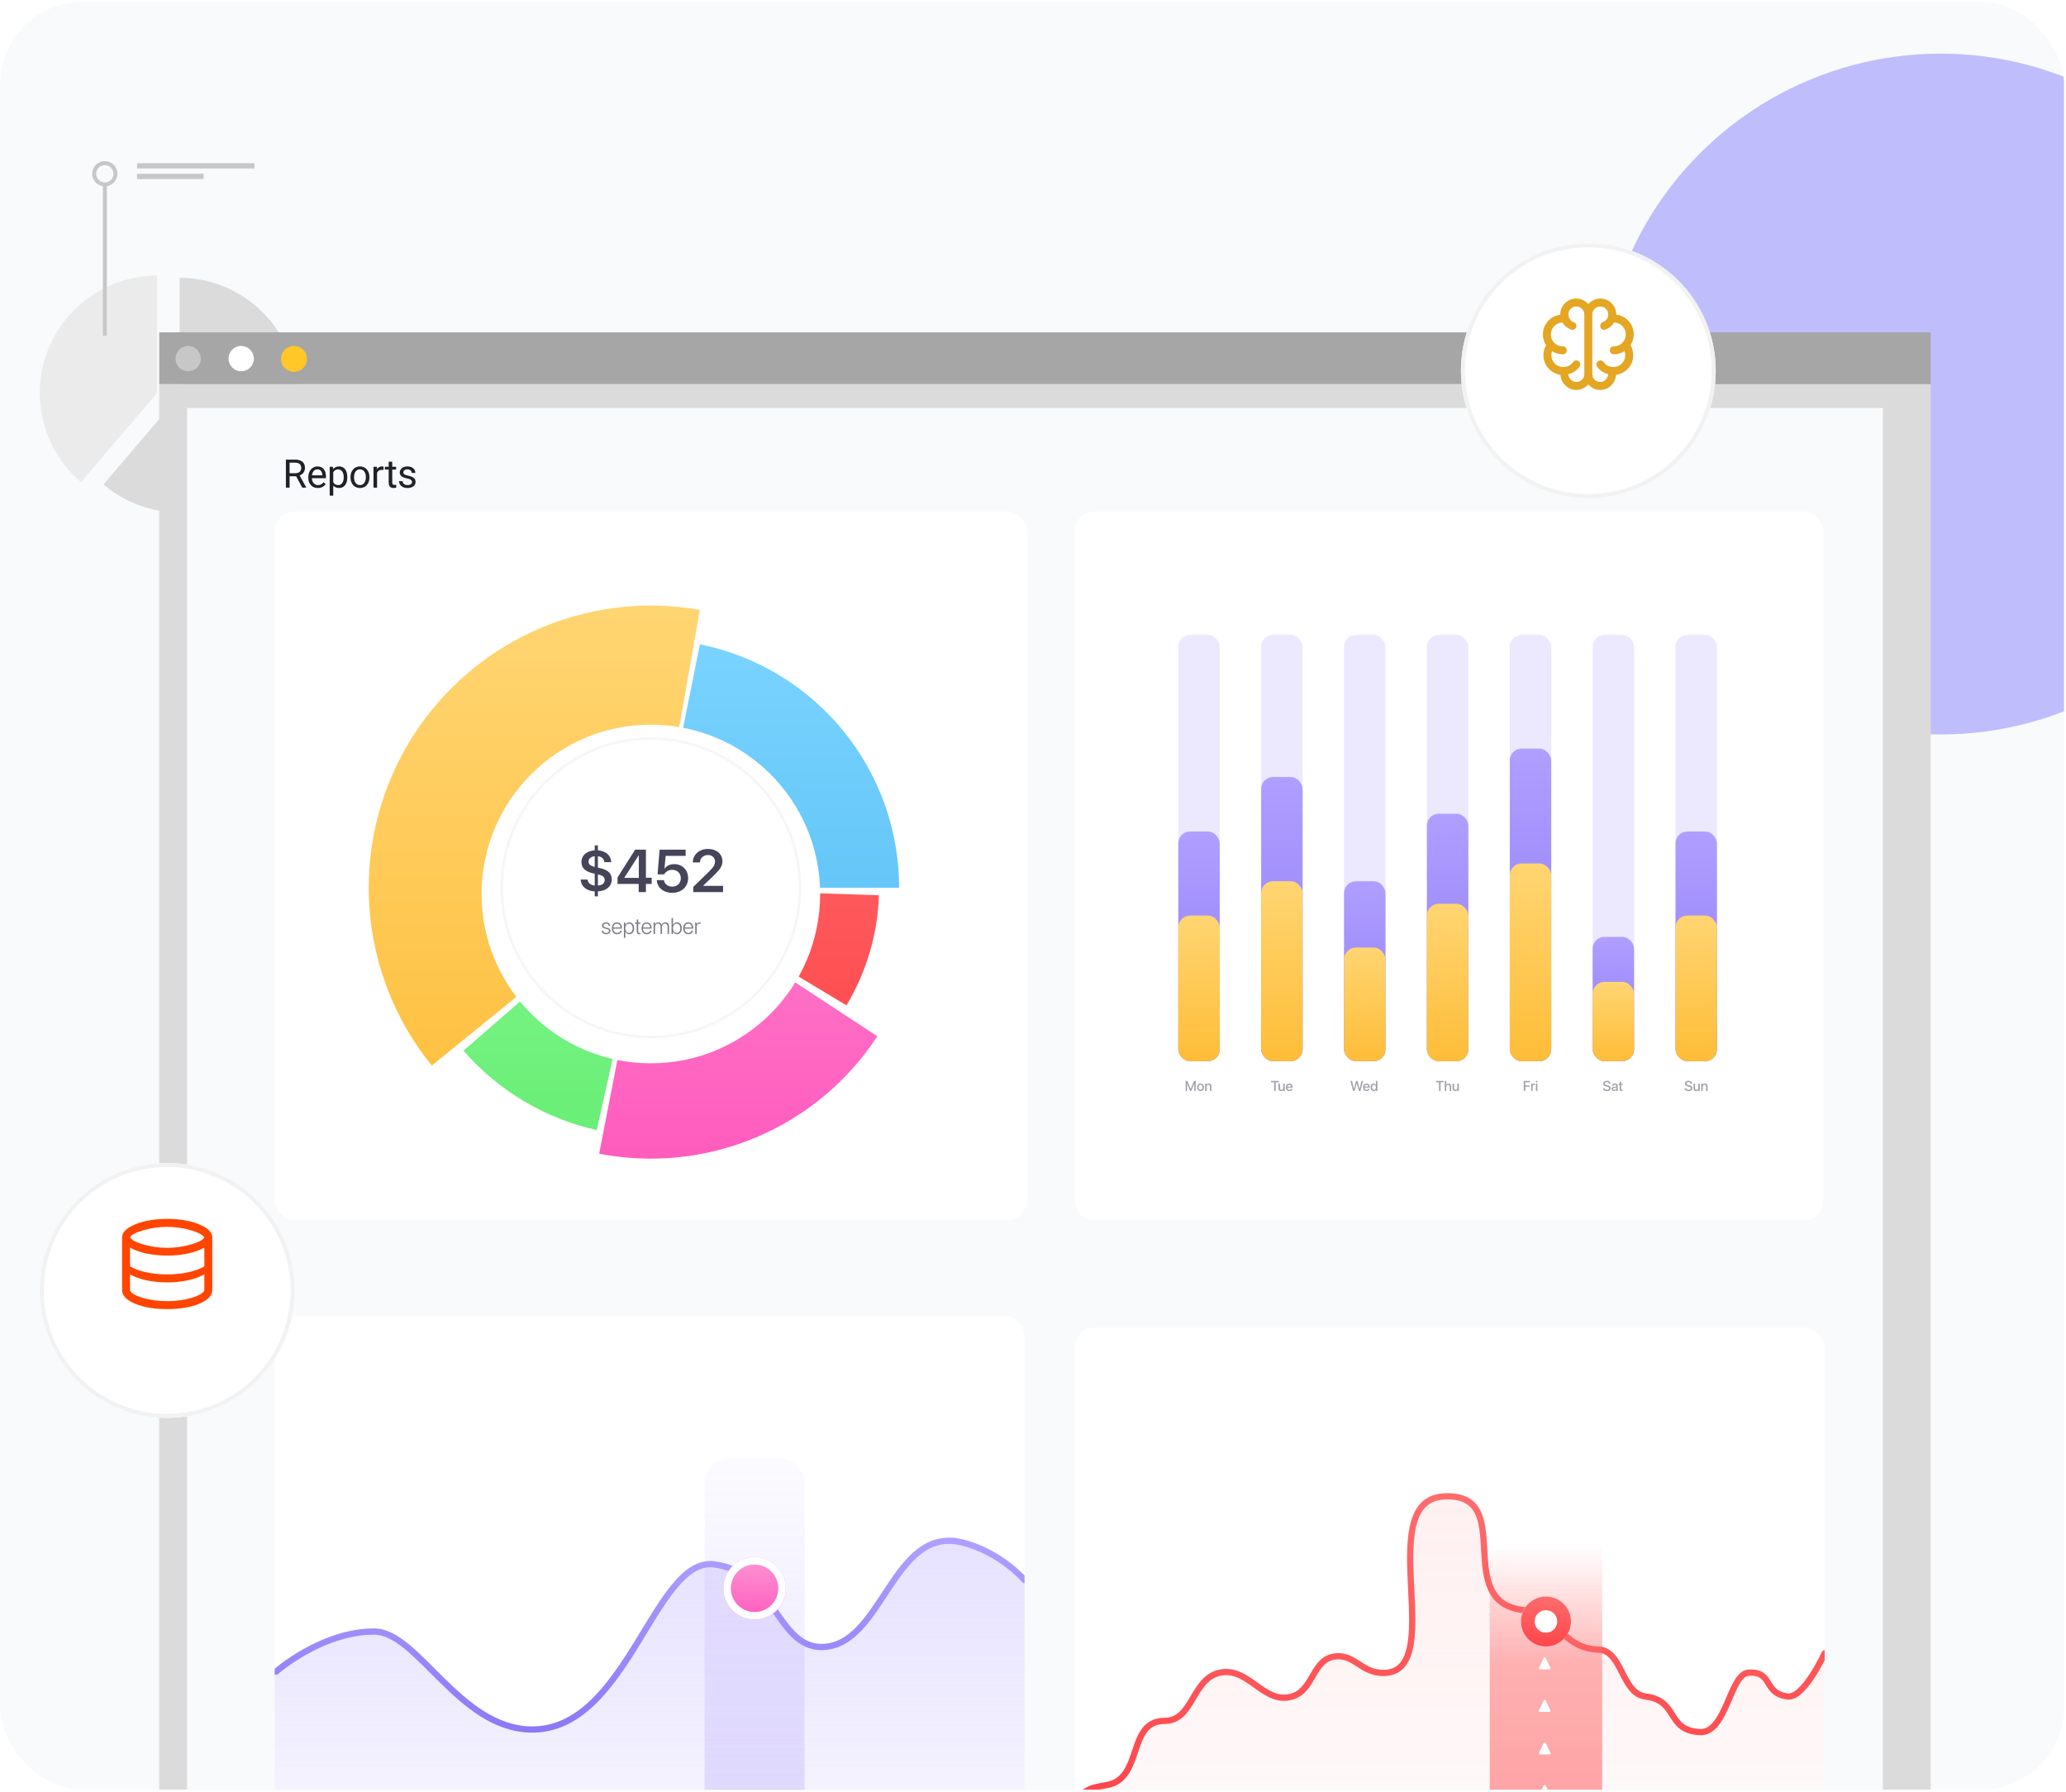<svg width="519" height="450" viewBox="0 0 519 450" fill="none" xmlns="http://www.w3.org/2000/svg">
<g clip-path="url(#clip0_1818_35690)">
<rect y="0.469" width="518.5" height="449.021" rx="20.74" fill="#F9FAFB"/>
<circle cx="487.5" cy="98.969" r="85.5" fill="#C0BDFC"/>
<path d="M74.6 99.251C74.599 104.881 72.985 110.393 69.949 115.135C66.913 119.876 62.583 123.649 57.47 126.006C52.358 128.364 46.677 129.207 41.099 128.437C35.522 127.667 30.283 125.316 26 121.661L45.12 99.251V69.781C48.991 69.779 52.824 70.539 56.401 72.019C59.977 73.499 63.227 75.67 65.964 78.407C68.701 81.144 70.872 84.394 72.352 87.971C73.832 91.547 74.593 95.38 74.59 99.251H74.6Z" fill="#DBDBDB"/>
<path d="M39.462 69.219V98.689L20.332 121.099C15.75 117.186 12.478 111.963 10.956 106.133C9.434 100.303 9.735 94.146 11.82 88.493C13.904 82.84 17.672 77.962 22.614 74.515C27.556 71.069 33.437 69.22 39.462 69.219Z" fill="#EBEBEB"/>
<path d="M26.844 46.312H25.844V84.323H26.844V46.312Z" fill="#C7C7C7"/>
<path d="M26.334 46.809C25.707 46.809 25.093 46.623 24.572 46.274C24.05 45.925 23.644 45.429 23.404 44.849C23.165 44.27 23.103 43.632 23.226 43.017C23.349 42.401 23.652 41.837 24.096 41.394C24.54 40.951 25.106 40.65 25.722 40.528C26.337 40.407 26.975 40.471 27.554 40.713C28.133 40.954 28.628 41.362 28.975 41.885C29.322 42.407 29.506 43.021 29.504 43.649C29.501 44.488 29.166 45.291 28.572 45.884C27.978 46.476 27.173 46.809 26.334 46.809ZM26.334 41.479C25.905 41.479 25.485 41.606 25.128 41.844C24.772 42.083 24.494 42.422 24.329 42.818C24.165 43.215 24.122 43.651 24.206 44.072C24.29 44.493 24.496 44.88 24.8 45.183C25.103 45.487 25.49 45.693 25.911 45.777C26.332 45.861 26.768 45.818 27.165 45.654C27.561 45.489 27.9 45.211 28.138 44.854C28.377 44.498 28.504 44.078 28.504 43.649C28.504 43.073 28.275 42.521 27.869 42.114C27.462 41.707 26.91 41.479 26.334 41.479Z" fill="#C7C7C7"/>
<path d="M63.952 40.984H34.422V42.314H63.952V40.984Z" fill="#C7C7C7"/>
<path d="M51.132 43.648H34.422V44.978H51.132V43.648Z" fill="#C7C7C7"/>
<path d="M485 96.469H40V464.469H485V96.469Z" fill="#DBDBDB"/>
<path d="M473 102.469H47V449.469H473V102.469Z" fill="#F9FAFB"/>
<path d="M485 83.469H40V96.469H485V83.469Z" fill="#A6A6A6"/>
<path d="M50.462 90.059C50.462 90.689 50.276 91.305 49.926 91.829C49.576 92.352 49.079 92.76 48.497 93.001C47.915 93.242 47.275 93.305 46.657 93.183C46.039 93.06 45.472 92.756 45.026 92.311C44.581 91.866 44.278 91.298 44.155 90.681C44.032 90.063 44.095 89.423 44.336 88.841C44.577 88.259 44.985 87.762 45.509 87.412C46.033 87.062 46.648 86.875 47.278 86.875C48.116 86.895 48.915 87.237 49.508 87.83C50.1 88.423 50.442 89.221 50.462 90.059Z" fill="#C7C7C7"/>
<path d="M63.785 90.059C63.785 90.689 63.598 91.305 63.248 91.829C62.898 92.352 62.401 92.76 61.819 93.001C61.237 93.242 60.597 93.305 59.979 93.183C59.361 93.06 58.794 92.756 58.349 92.311C57.903 91.866 57.6 91.298 57.477 90.681C57.354 90.063 57.417 89.423 57.658 88.841C57.899 88.259 58.308 87.762 58.831 87.412C59.355 87.062 59.971 86.875 60.6 86.875C61.439 86.895 62.237 87.237 62.83 87.83C63.423 88.423 63.765 89.221 63.785 90.059Z" fill="white"/>
<path d="M77.113 90.059C77.129 90.708 76.951 91.347 76.602 91.894C76.253 92.441 75.749 92.872 75.154 93.131C74.559 93.39 73.901 93.466 73.262 93.35C72.624 93.233 72.035 92.928 71.571 92.475C71.106 92.022 70.787 91.441 70.655 90.806C70.522 90.17 70.582 89.51 70.827 88.909C71.071 88.308 71.489 87.793 72.028 87.431C72.566 87.069 73.2 86.875 73.849 86.875C74.701 86.875 75.519 87.208 76.129 87.803C76.739 88.398 77.092 89.208 77.113 90.059Z" fill="#FFC727"/>
<rect x="69" y="128.469" width="189" height="178" rx="5.04" fill="white"/>
<path d="M225.87 222.964C225.87 208.562 220.886 194.604 211.764 183.46C202.643 172.315 189.945 164.671 175.828 161.824L163.5 222.964H225.87Z" fill="url(#paint0_linear_1818_35690)"/>
<path d="M212.641 252.498C217.67 244.128 220.478 234.613 220.799 224.854L163.5 222.971L212.641 252.498Z" fill="url(#paint1_linear_1818_35690)"/>
<path d="M150.516 289.76C163.778 292.337 177.506 290.909 189.952 285.657C202.399 280.404 213 271.566 220.406 260.267L163.499 222.97L150.516 289.76Z" fill="url(#paint2_linear_1818_35690)"/>
<path d="M116.429 263.882C125.169 273.937 136.9 280.929 149.903 283.834L163.5 222.964L116.429 263.882Z" fill="url(#paint3_linear_1818_35690)"/>
<path d="M175.807 153.171C161.581 150.662 146.927 152.561 133.81 158.612C120.693 164.664 109.738 174.579 102.413 187.03C95.087 199.481 91.742 213.873 92.824 228.279C93.906 242.684 99.365 256.415 108.468 267.632L163.5 222.969L175.807 153.171Z" fill="url(#paint4_linear_1818_35690)"/>
<g filter="url(#filter0_d_1818_35690)">
<circle cx="163.5" cy="222.962" r="42.525" fill="white"/>
</g>
<circle opacity="0.05" cx="163.499" cy="222.972" r="37.485" stroke="#454459" stroke-width="0.63"/>
<path d="M149.401 225.125H150.199V223.885C152.192 223.767 153.676 222.704 153.676 220.873V220.858C153.676 219.278 152.65 218.459 150.649 218.008L150.199 217.912V215.055C151.114 215.166 151.712 215.668 151.823 216.473L151.83 216.539H153.55L153.543 216.421C153.41 214.767 152.111 213.704 150.199 213.571V212.331H149.401V213.571C147.43 213.697 146.064 214.819 146.064 216.495V216.509C146.064 218.038 147.068 218.916 148.988 219.344L149.401 219.433V222.408C148.257 222.29 147.74 221.722 147.607 220.983L147.593 220.902H145.872L145.88 221.006C145.998 222.711 147.423 223.767 149.401 223.885V225.125ZM147.844 216.377V216.369C147.844 215.734 148.375 215.158 149.401 215.048V217.735C148.272 217.477 147.844 217.026 147.844 216.377ZM151.904 221.02V221.035C151.904 221.766 151.402 222.327 150.199 222.416V219.61C151.52 219.913 151.904 220.326 151.904 221.02ZM160.446 224.055H162.262V222.01H163.709V220.444H162.262V213.401H159.553L155.13 220.385V222.01H160.446V224.055ZM156.843 220.489V220.437L160.431 214.841H160.476V220.489H156.843ZM168.862 224.239C171.218 224.239 172.864 222.733 172.864 220.54V220.526C172.864 218.503 171.402 217.034 169.372 217.034C168.301 217.034 167.423 217.454 166.958 218.171H166.921L167.216 214.959H172.236V213.401H165.695L165.186 219.595H166.847C166.972 219.359 167.15 219.153 167.349 218.99C167.755 218.65 168.279 218.466 168.885 218.466C170.132 218.466 171.026 219.337 171.026 220.555V220.57C171.026 221.818 170.147 222.689 168.877 222.689C167.755 222.689 166.943 222.002 166.788 221.109L166.78 221.057H164.994L165.001 221.153C165.141 222.918 166.648 224.239 168.862 224.239ZM174.156 224.055H181.642V222.497H176.673V222.416L179.021 220.186C180.896 218.385 181.48 217.536 181.48 216.281V216.266C181.48 214.509 179.988 213.217 177.855 213.217C175.692 213.217 174.053 214.612 174.053 216.561V216.613H175.839V216.561C175.861 215.535 176.688 214.745 177.869 214.745C178.896 214.745 179.612 215.424 179.619 216.377V216.391C179.619 217.181 179.316 217.72 177.921 219.086L174.156 222.755V224.055Z" fill="#454459"/>
<path opacity="0.7" d="M152.267 234.639C152.899 234.639 153.355 234.292 153.355 233.802V233.8C153.355 233.395 153.137 233.171 152.564 233.033L152.129 232.93C151.75 232.839 151.595 232.692 151.595 232.462V232.46C151.595 232.166 151.855 231.964 152.245 231.964C152.647 231.964 152.901 232.183 152.948 232.518L152.951 232.537H153.303L153.3 232.507C153.253 232.011 152.86 231.654 152.245 231.654C151.644 231.654 151.221 231.995 151.221 232.474V232.476C151.221 232.875 151.481 233.113 152.024 233.243L152.458 233.348C152.843 233.44 152.982 233.575 152.982 233.825V233.827C152.982 234.129 152.705 234.328 152.27 234.328C151.835 234.328 151.567 234.113 151.509 233.78L151.503 233.755H151.138L151.141 233.78C151.196 234.29 151.614 234.639 152.267 234.639ZM155.014 234.639C155.637 234.639 156.096 234.281 156.196 233.789L156.202 233.761H155.839L155.833 233.786C155.739 234.099 155.446 234.312 155.022 234.312C154.455 234.312 154.086 233.921 154.075 233.235H156.237V233.091C156.237 232.23 155.753 231.654 154.983 231.654C154.214 231.654 153.704 232.249 153.704 233.152V233.155C153.704 234.065 154.205 234.639 155.014 234.639ZM154.981 231.981C155.473 231.981 155.828 232.316 155.869 232.944H154.081C154.125 232.332 154.491 231.981 154.981 231.981ZM156.728 235.555H157.093V233.985H157.104C157.262 234.37 157.627 234.639 158.087 234.639C158.809 234.639 159.302 234.052 159.302 233.149V233.146C159.302 232.247 158.812 231.654 158.081 231.654C157.619 231.654 157.265 231.925 157.104 232.316H157.093V231.707H156.728V235.555ZM158.018 234.312C157.478 234.312 157.093 233.844 157.093 233.149V233.146C157.093 232.449 157.475 231.981 158.018 231.981C158.571 231.981 158.929 232.435 158.929 233.146V233.149C158.929 233.855 158.571 234.312 158.018 234.312ZM160.653 234.639C160.742 234.639 160.836 234.627 160.894 234.616V234.317C160.853 234.323 160.795 234.331 160.728 234.331C160.46 234.331 160.324 234.223 160.324 233.905V232.014H160.894V231.707H160.324V230.929H159.947V231.707H159.524V232.014H159.947V233.91C159.947 234.414 160.18 234.639 160.653 234.639ZM162.472 234.639C163.095 234.639 163.555 234.281 163.654 233.789L163.66 233.761H163.297L163.292 233.786C163.198 234.099 162.904 234.312 162.481 234.312C161.913 234.312 161.545 233.921 161.534 233.235H163.696V233.091C163.696 232.23 163.211 231.654 162.442 231.654C161.672 231.654 161.163 232.249 161.163 233.152V233.155C161.163 234.065 161.664 234.639 162.472 234.639ZM162.439 231.981C162.932 231.981 163.286 232.316 163.328 232.944H161.539C161.584 232.332 161.949 231.981 162.439 231.981ZM164.186 234.586H164.551V232.817C164.551 232.324 164.856 231.983 165.28 231.983C165.673 231.983 165.939 232.255 165.939 232.667V234.586H166.307V232.773C166.307 232.31 166.6 231.983 167.027 231.983C167.445 231.983 167.694 232.252 167.694 232.701V234.586H168.059V232.617C168.059 232.033 167.691 231.657 167.126 231.657C166.689 231.657 166.359 231.909 166.221 232.266H166.213C166.105 231.9 165.8 231.657 165.379 231.657C164.975 231.657 164.682 231.884 164.563 232.202H164.551V231.707H164.186V234.586ZM170.061 234.639C170.786 234.639 171.279 234.046 171.279 233.146V233.144C171.279 232.244 170.783 231.654 170.064 231.654C169.612 231.654 169.241 231.909 169.078 232.307H169.07V230.591H168.702V234.586H169.07V233.977H169.078C169.244 234.384 169.607 234.639 170.061 234.639ZM169.992 234.312C169.449 234.312 169.067 233.841 169.067 233.146V233.144C169.067 232.451 169.455 231.981 169.992 231.981C170.545 231.981 170.903 232.438 170.903 233.144V233.146C170.903 233.858 170.545 234.312 169.992 234.312ZM172.932 234.639C173.555 234.639 174.014 234.281 174.114 233.789L174.12 233.761H173.757L173.751 233.786C173.657 234.099 173.364 234.312 172.94 234.312C172.373 234.312 172.004 233.921 171.993 233.235H174.156V233.091C174.156 232.23 173.671 231.654 172.901 231.654C172.132 231.654 171.622 232.249 171.622 233.152V233.155C171.622 234.065 172.123 234.639 172.932 234.639ZM172.899 231.981C173.391 231.981 173.746 232.316 173.787 232.944H171.999C172.043 232.332 172.409 231.981 172.899 231.981ZM174.646 234.586H175.011V232.803C175.011 232.316 175.271 232.006 175.681 232.006C175.806 232.006 175.908 232.025 175.955 232.044V231.687C175.911 231.673 175.825 231.654 175.728 231.654C175.379 231.654 175.125 231.873 175.022 232.224H175.011V231.707H174.646V234.586Z" fill="#454459"/>
<path d="M71.817 115.434H74.145C74.673 115.434 75.119 115.515 75.483 115.676C75.851 115.837 76.129 116.075 76.319 116.391C76.512 116.703 76.609 117.088 76.609 117.546C76.609 117.868 76.543 118.163 76.411 118.43C76.282 118.694 76.095 118.919 75.851 119.106C75.609 119.29 75.319 119.427 74.981 119.517L74.72 119.618H72.531L72.522 118.86H74.174C74.509 118.86 74.788 118.802 75.01 118.686C75.232 118.567 75.4 118.407 75.512 118.208C75.625 118.008 75.681 117.787 75.681 117.546C75.681 117.275 75.628 117.038 75.522 116.836C75.416 116.633 75.248 116.476 75.02 116.367C74.794 116.254 74.503 116.198 74.145 116.198H72.749V122.469H71.817V115.434ZM75.928 122.469L74.218 119.28L75.189 119.275L76.923 122.411V122.469H75.928ZM79.849 122.565C79.484 122.565 79.154 122.504 78.858 122.382C78.565 122.256 78.312 122.081 78.1 121.855C77.89 121.63 77.729 121.362 77.617 121.053C77.504 120.744 77.447 120.406 77.447 120.039V119.836C77.447 119.411 77.51 119.032 77.636 118.7C77.761 118.365 77.932 118.082 78.148 117.85C78.364 117.618 78.609 117.443 78.882 117.323C79.156 117.204 79.439 117.145 79.733 117.145C80.106 117.145 80.428 117.209 80.699 117.338C80.973 117.467 81.196 117.647 81.37 117.879C81.544 118.108 81.673 118.378 81.757 118.691C81.841 119 81.882 119.338 81.882 119.705V120.106H77.979V119.377H80.989V119.309C80.976 119.077 80.927 118.852 80.844 118.633C80.763 118.414 80.634 118.233 80.457 118.092C80.28 117.95 80.038 117.879 79.733 117.879C79.53 117.879 79.343 117.923 79.172 118.01C79.001 118.093 78.855 118.219 78.733 118.386C78.61 118.554 78.515 118.758 78.447 119C78.38 119.241 78.346 119.52 78.346 119.836V120.039C78.346 120.287 78.38 120.52 78.447 120.739C78.518 120.955 78.62 121.145 78.752 121.309C78.887 121.474 79.05 121.602 79.24 121.696C79.433 121.789 79.652 121.836 79.897 121.836C80.212 121.836 80.48 121.771 80.699 121.643C80.918 121.514 81.109 121.341 81.274 121.126L81.815 121.556C81.702 121.726 81.559 121.889 81.385 122.044C81.211 122.198 80.997 122.324 80.742 122.42C80.491 122.517 80.193 122.565 79.849 122.565ZM83.721 118.246V124.479H82.822V117.241H83.644L83.721 118.246ZM87.243 119.812V119.913C87.243 120.293 87.198 120.646 87.108 120.971C87.017 121.293 86.885 121.573 86.711 121.812C86.541 122.05 86.33 122.235 86.079 122.367C85.827 122.499 85.539 122.565 85.214 122.565C84.882 122.565 84.589 122.511 84.334 122.401C84.08 122.292 83.864 122.132 83.687 121.923C83.51 121.713 83.368 121.462 83.262 121.169C83.159 120.876 83.088 120.546 83.049 120.179V119.638C83.088 119.251 83.16 118.905 83.267 118.599C83.373 118.293 83.513 118.032 83.687 117.816C83.864 117.597 84.078 117.431 84.329 117.319C84.581 117.203 84.871 117.145 85.199 117.145C85.528 117.145 85.819 117.209 86.074 117.338C86.328 117.464 86.542 117.644 86.716 117.879C86.89 118.114 87.02 118.396 87.108 118.725C87.198 119.05 87.243 119.412 87.243 119.812ZM86.344 119.913V119.812C86.344 119.551 86.317 119.306 86.262 119.077C86.207 118.845 86.122 118.642 86.006 118.468C85.893 118.291 85.748 118.153 85.571 118.053C85.394 117.95 85.183 117.898 84.938 117.898C84.713 117.898 84.516 117.937 84.349 118.014C84.185 118.092 84.044 118.196 83.929 118.328C83.813 118.457 83.718 118.605 83.644 118.773C83.573 118.937 83.519 119.108 83.484 119.285V120.536C83.549 120.762 83.639 120.974 83.755 121.174C83.871 121.37 84.025 121.53 84.218 121.652C84.412 121.771 84.655 121.831 84.948 121.831C85.189 121.831 85.397 121.781 85.571 121.681C85.748 121.578 85.893 121.438 86.006 121.261C86.122 121.084 86.207 120.881 86.262 120.652C86.317 120.42 86.344 120.174 86.344 119.913ZM88.047 119.913V119.802C88.047 119.425 88.102 119.076 88.212 118.754C88.321 118.428 88.479 118.146 88.685 117.908C88.891 117.667 89.141 117.48 89.434 117.348C89.727 117.212 90.055 117.145 90.419 117.145C90.787 117.145 91.117 117.212 91.41 117.348C91.706 117.48 91.957 117.667 92.163 117.908C92.373 118.146 92.532 118.428 92.642 118.754C92.751 119.076 92.806 119.425 92.806 119.802V119.913C92.806 120.29 92.751 120.639 92.642 120.961C92.532 121.283 92.373 121.565 92.163 121.807C91.957 122.045 91.708 122.232 91.415 122.367C91.125 122.499 90.796 122.565 90.429 122.565C90.062 122.565 89.732 122.499 89.439 122.367C89.146 122.232 88.894 122.045 88.685 121.807C88.479 121.565 88.321 121.283 88.212 120.961C88.102 120.639 88.047 120.29 88.047 119.913ZM88.941 119.802V119.913C88.941 120.174 88.972 120.42 89.033 120.652C89.094 120.881 89.186 121.084 89.308 121.261C89.434 121.438 89.59 121.578 89.777 121.681C89.964 121.781 90.181 121.831 90.429 121.831C90.674 121.831 90.888 121.781 91.072 121.681C91.258 121.578 91.413 121.438 91.535 121.261C91.658 121.084 91.75 120.881 91.811 120.652C91.875 120.42 91.907 120.174 91.907 119.913V119.802C91.907 119.544 91.875 119.301 91.811 119.072C91.75 118.84 91.656 118.636 91.531 118.459C91.408 118.278 91.254 118.137 91.067 118.034C90.883 117.931 90.667 117.879 90.419 117.879C90.175 117.879 89.959 117.931 89.772 118.034C89.588 118.137 89.434 118.278 89.308 118.459C89.186 118.636 89.094 118.84 89.033 119.072C88.972 119.301 88.941 119.544 88.941 119.802ZM94.722 118.063V122.469H93.828V117.241H94.698L94.722 118.063ZM96.355 117.212L96.35 118.043C96.276 118.027 96.205 118.018 96.137 118.014C96.073 118.008 95.999 118.005 95.915 118.005C95.709 118.005 95.527 118.037 95.369 118.101C95.211 118.166 95.078 118.256 94.968 118.372C94.859 118.488 94.772 118.626 94.707 118.787C94.646 118.945 94.606 119.119 94.586 119.309L94.335 119.454C94.335 119.138 94.366 118.842 94.427 118.565C94.491 118.288 94.59 118.043 94.722 117.831C94.854 117.615 95.021 117.447 95.224 117.328C95.43 117.206 95.675 117.145 95.959 117.145C96.023 117.145 96.097 117.153 96.181 117.169C96.264 117.182 96.323 117.196 96.355 117.212ZM99.512 117.241V117.927H96.686V117.241H99.512ZM97.642 115.971H98.536V121.174C98.536 121.351 98.563 121.485 98.618 121.575C98.673 121.665 98.744 121.725 98.831 121.754C98.918 121.783 99.011 121.797 99.111 121.797C99.185 121.797 99.262 121.791 99.343 121.778C99.427 121.762 99.489 121.749 99.531 121.739L99.536 122.469C99.465 122.491 99.372 122.512 99.256 122.532C99.143 122.554 99.006 122.565 98.845 122.565C98.626 122.565 98.425 122.522 98.241 122.435C98.058 122.348 97.911 122.203 97.802 122C97.695 121.794 97.642 121.517 97.642 121.169V115.971ZM103.505 121.082C103.505 120.953 103.476 120.834 103.418 120.725C103.363 120.612 103.249 120.51 103.075 120.42C102.904 120.327 102.647 120.246 102.302 120.179C102.012 120.118 101.75 120.045 101.515 119.961C101.283 119.878 101.085 119.776 100.92 119.657C100.759 119.538 100.635 119.398 100.548 119.237C100.461 119.076 100.418 118.887 100.418 118.671C100.418 118.465 100.463 118.27 100.553 118.087C100.647 117.903 100.777 117.741 100.945 117.599C101.115 117.457 101.32 117.346 101.558 117.266C101.796 117.185 102.062 117.145 102.355 117.145C102.774 117.145 103.131 117.219 103.428 117.367C103.724 117.515 103.951 117.713 104.109 117.961C104.267 118.206 104.346 118.478 104.346 118.778H103.452C103.452 118.633 103.408 118.493 103.321 118.357C103.238 118.219 103.114 118.105 102.949 118.014C102.788 117.924 102.59 117.879 102.355 117.879C102.107 117.879 101.906 117.918 101.751 117.995C101.6 118.069 101.489 118.164 101.418 118.28C101.35 118.396 101.317 118.518 101.317 118.647C101.317 118.744 101.333 118.831 101.365 118.908C101.4 118.982 101.461 119.051 101.548 119.116C101.635 119.177 101.758 119.235 101.916 119.29C102.073 119.345 102.275 119.399 102.52 119.454C102.948 119.551 103.301 119.667 103.578 119.802C103.855 119.937 104.061 120.103 104.196 120.3C104.331 120.496 104.399 120.734 104.399 121.015C104.399 121.243 104.351 121.453 104.254 121.643C104.161 121.833 104.024 121.997 103.843 122.135C103.666 122.271 103.454 122.377 103.206 122.454C102.961 122.528 102.685 122.565 102.379 122.565C101.919 122.565 101.529 122.483 101.21 122.319C100.891 122.155 100.65 121.942 100.486 121.681C100.321 121.42 100.239 121.145 100.239 120.855H101.138C101.151 121.1 101.222 121.295 101.35 121.44C101.479 121.581 101.637 121.683 101.824 121.744C102.011 121.802 102.196 121.831 102.379 121.831C102.624 121.831 102.829 121.799 102.993 121.734C103.16 121.67 103.288 121.581 103.375 121.469C103.462 121.356 103.505 121.227 103.505 121.082Z" fill="#212227"/>
<rect x="270" y="128.469" width="188" height="178" rx="4.758" fill="white"/>
<rect opacity="0.2" x="296" y="159.469" width="10.409" height="107.064" rx="2.974" fill="#A08CFB"/>
<rect x="296" y="208.836" width="10.409" height="57.695" rx="2.974" fill="url(#paint5_linear_1818_35690)"/>
<rect x="296" y="229.953" width="10.409" height="36.58" rx="2.974" fill="url(#paint6_linear_1818_35690)"/>
<rect opacity="0.2" x="358.453" y="159.469" width="10.409" height="107.064" rx="2.974" fill="#A08CFB"/>
<rect x="358.453" y="204.375" width="10.409" height="62.156" rx="2.974" fill="url(#paint7_linear_1818_35690)"/>
<rect x="358.453" y="226.984" width="10.409" height="39.554" rx="2.974" fill="url(#paint8_linear_1818_35690)"/>
<rect opacity="0.2" x="316.818" y="159.469" width="10.409" height="107.064" rx="2.974" fill="#A08CFB"/>
<rect x="316.818" y="195.156" width="10.409" height="71.376" rx="2.974" fill="url(#paint9_linear_1818_35690)"/>
<rect x="316.818" y="221.328" width="10.409" height="45.205" rx="2.974" fill="url(#paint10_linear_1818_35690)"/>
<rect opacity="0.2" x="379.271" y="159.469" width="10.409" height="107.064" rx="2.974" fill="#A08CFB"/>
<rect x="379.271" y="188.023" width="10.409" height="78.513" rx="2.974" fill="url(#paint11_linear_1818_35690)"/>
<rect x="379.271" y="216.867" width="10.409" height="49.666" rx="2.974" fill="url(#paint12_linear_1818_35690)"/>
<rect opacity="0.2" x="337.637" y="159.469" width="10.409" height="107.064" rx="2.974" fill="#A08CFB"/>
<rect x="337.637" y="221.328" width="10.409" height="45.205" rx="2.974" fill="url(#paint13_linear_1818_35690)"/>
<rect x="337.637" y="237.984" width="10.409" height="28.55" rx="2.974" fill="url(#paint14_linear_1818_35690)"/>
<rect opacity="0.2" x="400.09" y="159.469" width="10.409" height="107.064" rx="2.974" fill="#A08CFB"/>
<rect x="400.09" y="235.305" width="10.409" height="31.227" rx="2.974" fill="url(#paint15_linear_1818_35690)"/>
<rect x="400.09" y="246.602" width="10.409" height="19.926" rx="2.974" fill="url(#paint16_linear_1818_35690)"/>
<rect opacity="0.2" x="420.907" y="159.469" width="10.409" height="107.064" rx="2.974" fill="#A08CFB"/>
<rect x="420.907" y="208.836" width="10.409" height="57.695" rx="2.974" fill="url(#paint17_linear_1818_35690)"/>
<rect x="420.907" y="229.953" width="10.409" height="36.58" rx="2.974" fill="url(#paint18_linear_1818_35690)"/>
<path opacity="0.5" d="M297.84 274H298.196V272.144H298.208L298.966 274H299.255L300.013 272.144H300.025V274H300.381V271.485H299.931L299.116 273.493H299.105L298.292 271.485H297.84V274ZM301.587 274.037C302.111 274.037 302.456 273.674 302.456 273.083V273.08C302.456 272.493 302.108 272.132 301.585 272.132C301.064 272.132 300.717 272.494 300.717 273.08V273.083C300.717 273.672 301.061 274.037 301.587 274.037ZM301.589 273.721C301.294 273.721 301.102 273.489 301.102 273.083V273.08C301.102 272.679 301.296 272.447 301.585 272.447C301.88 272.447 302.071 272.679 302.071 273.08V273.083C302.071 273.488 301.883 273.721 301.589 273.721ZM302.747 274H303.124V272.932C303.124 272.646 303.295 272.454 303.559 272.454C303.821 272.454 303.95 272.609 303.95 272.885V274H304.328V272.813C304.328 272.392 304.096 272.132 303.694 272.132C303.417 272.132 303.228 272.257 303.132 272.444H303.124V272.167H302.747V274Z" fill="#454459"/>
<path opacity="0.5" d="M382.777 274H383.167V272.947H384.248V272.618H383.167V271.822H384.347V271.485H382.777V274ZM384.642 274H385.018V272.907C385.018 272.634 385.168 272.475 385.41 272.475C385.483 272.475 385.549 272.484 385.579 272.496V272.146C385.549 272.141 385.502 272.132 385.448 272.132C385.239 272.132 385.086 272.266 385.027 272.48H385.018V272.167H384.642V274ZM386.016 271.885C386.14 271.885 386.236 271.787 386.236 271.668C386.236 271.548 386.14 271.451 386.016 271.451C385.895 271.451 385.797 271.548 385.797 271.668C385.797 271.787 385.895 271.885 386.016 271.885ZM385.828 274H386.205V272.167H385.828V274Z" fill="#454459"/>
<path opacity="0.5" d="M320.079 274H320.469V271.822H321.237V271.485H319.308V271.822H320.079V274ZM321.8 274.037C322.079 274.037 322.266 273.909 322.361 273.725H322.37V274H322.748V272.167H322.37V273.237C322.37 273.523 322.199 273.712 321.934 273.712C321.673 273.712 321.544 273.559 321.544 273.282V272.167H321.168V273.355C321.168 273.777 321.398 274.037 321.8 274.037ZM323.904 274.037C324.348 274.037 324.63 273.772 324.689 273.481L324.693 273.462H324.336L324.33 273.475C324.283 273.613 324.135 273.728 323.912 273.728C323.613 273.728 323.423 273.526 323.416 273.179H324.714V273.052C324.714 272.501 324.398 272.132 323.884 272.132C323.37 272.132 323.039 272.515 323.039 273.089V273.09C323.039 273.669 323.365 274.037 323.904 274.037ZM323.886 272.44C324.132 272.44 324.31 272.595 324.341 272.913H323.421C323.454 272.606 323.642 272.44 323.886 272.44Z" fill="#454459"/>
<path opacity="0.5" d="M339.91 274H340.284L340.826 272.104H340.835L341.375 274H341.75L342.429 271.485H342.023L341.555 273.456H341.546L341.015 271.485H340.645L340.114 273.456H340.107L339.638 271.485H339.232L339.91 274ZM343.278 274.037C343.722 274.037 344.005 273.772 344.064 273.481L344.067 273.462H343.71L343.705 273.475C343.658 273.613 343.51 273.728 343.287 273.728C342.987 273.728 342.797 273.526 342.79 273.179H344.088V273.052C344.088 272.501 343.773 272.132 343.259 272.132C342.745 272.132 342.414 272.515 342.414 273.089V273.09C342.414 273.669 342.74 274.037 343.278 274.037ZM343.261 272.44C343.506 272.44 343.684 272.595 343.715 272.913H342.795C342.829 272.606 343.017 272.44 343.261 272.44ZM345.066 274.037C345.329 274.037 345.531 273.904 345.641 273.69H345.648V274H346.026V271.485H345.648V272.479H345.641C345.531 272.263 345.322 272.132 345.063 272.132C344.602 272.132 344.299 272.498 344.299 273.082V273.083C344.299 273.667 344.599 274.037 345.066 274.037ZM345.165 273.712C344.867 273.712 344.684 273.474 344.684 273.083V273.082C344.684 272.695 344.869 272.454 345.165 272.454C345.448 272.454 345.65 272.702 345.65 273.082V273.083C345.65 273.465 345.449 273.712 345.165 273.712Z" fill="#454459"/>
<path opacity="0.5" d="M403.653 274.042C404.249 274.042 404.611 273.751 404.611 273.293V273.291C404.611 272.902 404.388 272.691 403.869 272.582L403.594 272.524C403.28 272.456 403.137 272.341 403.137 272.153V272.151C403.137 271.932 403.336 271.783 403.648 271.782C403.946 271.782 404.148 271.923 404.183 272.156L404.184 272.181H404.564L404.563 272.151C404.536 271.729 404.177 271.444 403.653 271.444C403.121 271.444 402.743 271.738 402.742 272.167V272.169C402.742 272.541 402.98 272.768 403.473 272.873L403.747 272.93C404.08 273.003 404.218 273.113 404.218 273.315V273.317C404.218 273.552 404.005 273.704 403.669 273.704C403.332 273.704 403.101 273.559 403.066 273.327L403.062 273.305H402.682L402.684 273.331C402.715 273.773 403.088 274.042 403.653 274.042ZM405.456 274.033C405.699 274.033 405.911 273.908 406.018 273.711H406.025V274H406.403V272.737C406.403 272.369 406.119 272.132 405.671 272.132C405.22 272.132 404.946 272.374 404.92 272.69L404.918 272.709H405.274L405.277 272.693C405.308 272.547 405.443 272.444 405.66 272.444C405.894 272.444 406.025 272.566 406.025 272.768V272.906L405.526 272.935C405.092 272.961 404.845 273.157 404.845 273.475V273.479C404.845 273.808 405.091 274.033 405.456 274.033ZM405.225 273.47V273.467C405.225 273.312 405.35 273.212 405.577 273.198L406.025 273.171V273.313C406.025 273.552 405.824 273.732 405.559 273.732C405.357 273.732 405.225 273.631 405.225 273.47ZM407.412 274.037C407.488 274.037 407.56 274.028 407.603 274.021V273.73C407.575 273.733 407.542 273.737 407.502 273.737C407.344 273.737 407.26 273.681 407.26 273.495V272.467H407.603V272.167H407.26V271.689H406.875V272.167H406.612V272.467H406.875V273.517C406.875 273.883 407.049 274.037 407.412 274.037Z" fill="#454459"/>
<path opacity="0.5" d="M361.5 274H361.89V271.822H362.659V271.485H360.73V271.822H361.5V274ZM362.946 274H363.323V272.939C363.323 272.653 363.495 272.454 363.755 272.454C364.02 272.454 364.173 272.636 364.173 272.939V274H364.549V272.867C364.549 272.425 364.291 272.132 363.899 272.132C363.626 272.132 363.429 272.256 363.331 272.468H363.323V271.485H362.946V274ZM365.539 274.037C365.818 274.037 366.004 273.909 366.1 273.725H366.109V274H366.487V272.167H366.109V273.237C366.109 273.523 365.938 273.712 365.673 273.712C365.412 273.712 365.283 273.559 365.283 273.282V272.167H364.907V273.355C364.907 273.777 365.137 274.037 365.539 274.037Z" fill="#454459"/>
<path opacity="0.5" d="M424.171 274.042C424.767 274.042 425.13 273.751 425.13 273.293V273.291C425.13 272.902 424.907 272.691 424.388 272.582L424.112 272.524C423.799 272.456 423.656 272.341 423.656 272.153V272.151C423.656 271.932 423.854 271.783 424.166 271.782C424.464 271.782 424.666 271.923 424.701 272.156L424.703 272.181H425.083L425.081 272.151C425.055 271.729 424.696 271.444 424.171 271.444C423.64 271.444 423.262 271.738 423.26 272.167V272.169C423.26 272.541 423.499 272.768 423.992 272.873L424.266 272.93C424.598 273.003 424.736 273.113 424.736 273.315V273.317C424.736 273.552 424.523 273.704 424.187 273.704C423.851 273.704 423.619 273.559 423.584 273.327L423.581 273.305H423.201L423.203 273.331C423.234 273.773 423.607 274.042 424.171 274.042ZM426.06 274.037C426.339 274.037 426.526 273.909 426.622 273.725H426.63V274H427.008V272.167H426.63V273.237C426.63 273.523 426.459 273.712 426.195 273.712C425.933 273.712 425.804 273.559 425.804 273.282V272.167H425.428V273.355C425.428 273.777 425.658 274.037 426.06 274.037ZM427.381 274H427.758V272.932C427.758 272.646 427.928 272.454 428.193 272.454C428.455 272.454 428.584 272.609 428.584 272.885V274H428.962V272.813C428.962 272.392 428.73 272.132 428.328 272.132C428.05 272.132 427.862 272.257 427.766 272.444H427.758V272.167H427.381V274Z" fill="#454459"/>
<g clip-path="url(#clip1_1818_35690)">
<rect x="69" y="330.469" width="188.37" height="188.37" rx="5.023" fill="white"/>
<path d="M93.967 409.808C80.773 409.808 69 419.997 69 419.997V480.848H257.37V396.851C257.37 396.851 251.248 389.689 241.567 387.37C224.118 383.19 221.682 413.707 206.353 413.707C195.094 413.707 194.316 394.639 179.303 392.9C164.29 391.162 157.518 434.952 133.316 434.459C115.186 434.089 104.162 409.808 93.967 409.808Z" fill="url(#paint19_linear_1818_35690)"/>
<path d="M69.314 419.866C69.314 419.866 80.774 409.77 93.967 409.77C104.948 409.77 115.187 434.01 133.317 434.38C157.519 434.872 164.291 391.155 179.304 392.891C194.317 394.626 195.094 413.663 206.354 413.663C221.683 413.663 224.118 383.196 241.568 387.369C251.249 389.685 257.371 396.834 257.371 396.834" stroke="url(#paint20_linear_1818_35690)" stroke-width="1.57" stroke-linecap="round"/>
<path opacity="0.3" d="M176.999 372.537C176.999 369.069 179.81 366.258 183.278 366.258H195.836C199.304 366.258 202.115 369.069 202.115 372.537V480.85H176.999V372.537Z" fill="url(#paint21_linear_1818_35690)"/>
<g filter="url(#filter1_d_1818_35690)">
<circle cx="189.557" cy="397.341" r="7.849" fill="url(#paint22_linear_1818_35690)"/>
<circle cx="189.557" cy="397.341" r="6.907" stroke="white" stroke-width="1.884"/>
</g>
</g>
<g clip-path="url(#clip2_1818_35690)">
<rect x="270" y="333.469" width="188.37" height="188.37" rx="5.023" fill="white"/>
<path opacity="0.1" d="M277.85 448.37C272.276 449.238 273.454 449.939 270.001 451.666V497.974H458.371V415.248C458.371 415.248 453.179 426.558 449.11 426.079C442.81 425.338 445.549 419.687 439.22 420.114C434.514 420.432 433.726 435.407 426.976 435.027C418.449 434.546 421.798 427.101 413.319 426.079C407.365 425.362 407.542 414.462 401.546 414.306C392.284 414.066 390.98 405.154 383.023 404.417C364.243 402.676 381.441 374.695 362.616 375.847C344.246 376.971 364.752 422.029 346.448 420.114C341.838 419.632 339.894 415.399 335.303 416.033C329.632 416.816 330.1 424.398 324.628 426.079C317.476 428.277 313.732 418.53 306.419 420.114C299.414 421.632 299.774 432.181 292.605 432.201C282.952 432.228 287.388 446.883 277.85 448.37Z" fill="url(#paint23_linear_1818_35690)"/>
<path d="M270.001 451.666C273.454 449.939 272.276 449.238 277.85 448.37C287.388 446.883 282.952 432.228 292.605 432.201C299.774 432.181 299.414 421.632 306.419 420.114C313.732 418.53 317.476 428.277 324.628 426.079C330.1 424.398 329.632 416.816 335.303 416.033C339.894 415.399 341.838 419.632 346.448 420.114C364.752 422.029 344.246 376.971 362.616 375.847C381.441 374.695 364.243 402.676 383.023 404.417C390.98 405.154 392.284 414.066 401.546 414.306C407.542 414.462 407.365 425.362 413.319 426.079C421.798 427.101 418.449 434.546 426.976 435.027C433.726 435.407 434.514 420.432 439.22 420.114C445.549 419.687 442.81 425.338 449.11 426.079C453.179 426.558 458.371 415.248 458.371 415.248" stroke="url(#paint24_linear_1818_35690)" stroke-width="1.57" stroke-linecap="round"/>
<path opacity="0.5" d="M374.232 386.836H402.488V497.974H374.232V386.836Z" fill="url(#paint25_linear_1818_35690)"/>
<g filter="url(#filter2_d_1818_35690)">
<circle cx="388.36" cy="405.677" r="6.279" fill="white"/>
<circle cx="388.36" cy="405.677" r="4.552" stroke="url(#paint26_linear_1818_35690)" stroke-width="3.453"/>
</g>
<path d="M389.52 440.381C389.52 440.302 389.487 440.239 389.445 440.153L388.321 437.831C388.242 437.668 388.159 437.607 388.047 437.607C387.935 437.607 387.852 437.668 387.771 437.831L386.649 440.153C386.606 440.241 386.573 440.304 386.573 440.381C386.573 440.53 386.686 440.633 386.866 440.633L389.228 440.631C389.406 440.631 389.52 440.528 389.52 440.381Z" fill="white"/>
<path d="M389.52 451.053C389.52 450.974 389.487 450.911 389.445 450.825L388.321 448.503C388.242 448.339 388.159 448.279 388.047 448.279C387.935 448.279 387.852 448.339 387.771 448.503L386.649 450.825C386.606 450.913 386.573 450.976 386.573 451.053C386.573 451.202 386.686 451.305 386.866 451.305L389.228 451.303C389.406 451.303 389.52 451.2 389.52 451.053Z" fill="white"/>
<path d="M389.52 429.701C389.52 429.622 389.487 429.56 389.445 429.473L388.321 427.152C388.242 426.988 388.159 426.927 388.047 426.927C387.935 426.927 387.852 426.988 387.771 427.152L386.649 429.473C386.606 429.561 386.573 429.624 386.573 429.701C386.573 429.85 386.686 429.953 386.866 429.953L389.228 429.951C389.406 429.951 389.52 429.848 389.52 429.701Z" fill="white"/>
<path d="M389.52 419.029C389.52 418.95 389.487 418.888 389.445 418.801L388.321 416.48C388.242 416.316 388.159 416.255 388.047 416.255C387.935 416.255 387.852 416.316 387.771 416.48L386.649 418.801C386.606 418.89 386.573 418.952 386.573 419.029C386.573 419.178 386.686 419.281 386.866 419.281L389.228 419.28C389.406 419.28 389.52 419.177 389.52 419.029Z" fill="white"/>
</g>
<g filter="url(#filter3_d_1818_35690)">
<circle cx="399" cy="86.469" r="32" fill="white"/>
<circle cx="399" cy="86.469" r="31.5" stroke="#F2F2F2"/>
</g>
<mask id="mask0_1818_35690" style="mask-type:alpha" maskUnits="userSpaceOnUse" x="383" y="70" width="32" height="33">
<rect x="383" y="70.469" width="32" height="32" fill="#D9D9D9"/>
</mask>
<g mask="url(#mask0_1818_35690)">
<path d="M396 97.933C394.935 97.933 394.02 97.564 393.253 96.826C392.486 96.089 392.064 95.194 391.988 94.143C390.765 93.957 389.748 93.398 388.936 92.466C388.124 91.535 387.718 90.442 387.718 89.189C387.718 88.752 387.775 88.32 387.889 87.892C388.002 87.465 388.173 87.064 388.4 86.689C388.13 86.298 387.928 85.874 387.793 85.419C387.657 84.963 387.59 84.485 387.59 83.984C387.59 82.705 388.011 81.599 388.853 80.666C389.695 79.733 390.737 79.19 391.98 79.038C391.971 79.004 391.967 78.97 391.967 78.935V78.82C392.008 77.746 392.419 76.839 393.199 76.097C393.979 75.355 394.913 74.984 396 74.984C396.612 74.984 397.158 75.104 397.636 75.343C398.115 75.582 398.57 75.921 399 76.359C399.426 75.921 399.877 75.582 400.354 75.343C400.831 75.104 401.38 74.984 402 74.984C403.075 74.984 404.001 75.354 404.776 76.093C405.551 76.832 405.959 77.735 406 78.8V78.915C406 78.949 405.996 78.984 405.987 79.018C407.23 79.17 408.278 79.714 409.131 80.65C409.984 81.585 410.411 82.697 410.411 83.984C410.411 84.485 410.341 84.963 410.202 85.419C410.062 85.874 409.857 86.298 409.587 86.689C409.815 87.064 409.987 87.465 410.105 87.892C410.223 88.319 410.282 88.752 410.282 89.189C410.282 90.465 409.873 91.564 409.054 92.489C408.235 93.414 407.21 93.965 405.98 94.143C405.903 95.194 405.486 96.089 404.731 96.826C403.975 97.564 403.065 97.933 402 97.933C401.385 97.933 400.837 97.817 400.358 97.584C399.878 97.352 399.426 97.012 399 96.566C398.561 97.012 398.103 97.352 397.626 97.584C397.149 97.817 396.607 97.933 396 97.933ZM400 78.984V93.933C400 94.493 400.194 94.966 400.582 95.353C400.97 95.74 401.444 95.933 402.006 95.933C402.54 95.933 402.999 95.734 403.381 95.335C403.763 94.937 403.97 94.473 404 93.943C403.44 93.825 402.922 93.612 402.448 93.303C401.973 92.995 401.564 92.6 401.218 92.117C401.047 91.883 400.983 91.634 401.025 91.37C401.067 91.105 401.206 90.891 401.441 90.725C401.675 90.554 401.926 90.49 402.194 90.532C402.462 90.574 402.679 90.713 402.846 90.948C403.122 91.35 403.473 91.657 403.899 91.87C404.325 92.083 404.786 92.189 405.282 92.189C406.118 92.189 406.827 91.898 407.409 91.316C407.991 90.734 408.282 90.025 408.282 89.189C408.282 89.021 408.266 88.853 408.234 88.685C408.201 88.517 408.15 88.352 408.08 88.189C407.702 88.446 407.285 88.642 406.83 88.779C406.374 88.916 405.901 88.984 405.411 88.984C405.127 88.984 404.89 88.888 404.698 88.697C404.506 88.505 404.411 88.267 404.411 87.984C404.411 87.7 404.506 87.463 404.698 87.271C404.89 87.08 405.127 86.984 405.411 86.984C406.246 86.984 406.955 86.693 407.538 86.111C408.12 85.529 408.411 84.82 408.411 83.984C408.411 83.162 408.124 82.464 407.55 81.89C406.977 81.317 406.281 81.015 405.462 80.984C405.234 81.393 404.935 81.749 404.563 82.053C404.191 82.358 403.776 82.599 403.318 82.776C403.057 82.876 402.801 82.867 402.552 82.752C402.303 82.636 402.137 82.446 402.054 82.182C401.969 81.92 401.979 81.663 402.085 81.411C402.191 81.159 402.379 80.99 402.649 80.905C403.051 80.768 403.376 80.525 403.626 80.176C403.875 79.828 404 79.428 404 78.978C404 78.421 403.807 77.95 403.42 77.564C403.033 77.177 402.56 76.984 402 76.984C401.439 76.984 400.966 77.177 400.58 77.564C400.193 77.951 400 78.424 400 78.984ZM398 93.933V78.984C398 78.424 397.807 77.951 397.42 77.564C397.033 77.177 396.56 76.984 396 76.984C395.439 76.984 394.966 77.177 394.58 77.564C394.193 77.951 394 78.424 394 78.984C394 79.417 394.122 79.811 394.364 80.166C394.607 80.522 394.929 80.768 395.331 80.905C395.592 80.99 395.784 81.157 395.905 81.405C396.027 81.653 396.045 81.908 395.961 82.172C395.861 82.435 395.684 82.624 395.432 82.739C395.18 82.855 394.919 82.863 394.649 82.764C394.191 82.586 393.776 82.347 393.404 82.047C393.032 81.747 392.733 81.393 392.505 80.984C391.709 81.015 391.024 81.321 390.45 81.903C389.877 82.485 389.59 83.18 389.59 83.988C389.59 84.822 389.881 85.529 390.463 86.111C391.045 86.693 391.754 86.984 392.59 86.984C392.873 86.984 393.111 87.08 393.303 87.272C393.494 87.463 393.59 87.701 393.59 87.985C393.59 88.268 393.494 88.505 393.303 88.697C393.111 88.888 392.873 88.984 392.59 88.984C392.099 88.984 391.626 88.916 391.171 88.779C390.715 88.642 390.299 88.446 389.921 88.189C389.851 88.352 389.799 88.517 389.767 88.685C389.734 88.853 389.718 89.021 389.718 89.189C389.718 90.025 390.009 90.734 390.591 91.316C391.173 91.898 391.882 92.189 392.718 92.189C393.216 92.189 393.677 92.082 394.101 91.868C394.524 91.653 394.876 91.347 395.154 90.948C395.321 90.713 395.539 90.574 395.807 90.532C396.074 90.49 396.325 90.552 396.559 90.719C396.793 90.885 396.932 91.102 396.975 91.367C397.017 91.633 396.953 91.883 396.782 92.117C396.428 92.6 396.011 92.998 395.53 93.314C395.048 93.629 394.528 93.846 393.967 93.964C393.998 94.494 394.21 94.954 394.603 95.346C394.996 95.737 395.46 95.933 395.995 95.933C396.556 95.933 397.031 95.74 397.419 95.353C397.806 94.966 398 94.493 398 93.933Z" fill="#E4A623"/>
</g>
<g filter="url(#filter4_d_1818_35690)">
<circle cx="42" cy="317.469" r="32" fill="white"/>
<circle cx="42" cy="317.469" r="31.5" stroke="#F2F2F2"/>
</g>
<mask id="mask1_1818_35690" style="mask-type:alpha" maskUnits="userSpaceOnUse" x="26" y="301" width="32" height="33">
<rect x="26" y="301.469" width="32" height="32" fill="#D9D9D9"/>
</mask>
<g mask="url(#mask1_1818_35690)">
<path d="M41.999 328.799C38.764 328.799 36.066 328.343 33.906 327.429C31.746 326.515 30.666 325.374 30.666 324.004V310.799C30.666 309.512 31.772 308.413 33.984 307.501C36.196 306.589 38.868 306.133 41.999 306.133C45.131 306.133 47.803 306.589 50.015 307.501C52.227 308.413 53.333 309.512 53.333 310.799V324.004C53.333 325.374 52.253 326.515 50.093 327.429C47.933 328.343 45.235 328.799 41.999 328.799ZM41.999 313.41C43.943 313.41 45.9 313.135 47.87 312.585C49.84 312.036 50.981 311.443 51.294 310.807C50.99 310.154 49.86 309.545 47.906 308.98C45.951 308.415 43.982 308.133 41.999 308.133C40.02 308.133 38.058 308.408 36.113 308.957C34.169 309.507 33.024 310.106 32.679 310.756C33.016 311.422 34.152 312.031 36.088 312.583C38.024 313.134 39.994 313.41 41.999 313.41ZM41.999 320.081C42.924 320.081 43.824 320.037 44.699 319.948C45.575 319.859 46.411 319.729 47.208 319.558C48.006 319.388 48.752 319.176 49.448 318.922C50.144 318.67 50.772 318.383 51.333 318.063V313.333C50.772 313.652 50.144 313.939 49.448 314.192C48.752 314.445 48.006 314.657 47.208 314.827C46.411 314.999 45.575 315.129 44.699 315.217C43.824 315.306 42.924 315.351 41.999 315.351C41.058 315.351 40.14 315.304 39.247 315.211C38.354 315.118 37.511 314.986 36.717 314.815C35.924 314.644 35.185 314.434 34.501 314.185C33.816 313.937 33.205 313.652 32.666 313.333V318.063C33.205 318.383 33.816 318.667 34.501 318.916C35.185 319.165 35.924 319.375 36.717 319.545C37.511 319.717 38.354 319.849 39.247 319.942C40.14 320.035 41.058 320.081 41.999 320.081ZM41.999 326.799C43.081 326.799 44.144 326.728 45.187 326.585C46.229 326.443 47.178 326.248 48.033 326.001C48.887 325.754 49.608 325.467 50.195 325.14C50.783 324.814 51.162 324.471 51.333 324.112V320.063C50.772 320.383 50.144 320.67 49.448 320.922C48.752 321.176 48.006 321.388 47.208 321.558C46.411 321.729 45.575 321.859 44.699 321.948C43.824 322.037 42.924 322.081 41.999 322.081C41.058 322.081 40.14 322.035 39.247 321.942C38.354 321.849 37.511 321.717 36.717 321.545C35.924 321.375 35.185 321.165 34.501 320.916C33.816 320.667 33.205 320.383 32.666 320.063V324.133C32.837 324.5 33.213 324.842 33.793 325.157C34.373 325.472 35.091 325.754 35.945 326.001C36.8 326.248 37.752 326.443 38.802 326.585C39.852 326.728 40.917 326.799 41.999 326.799Z" fill="#FF4500"/>
</g>
</g>
<defs>
<filter id="filter0_d_1818_35690" x="113.1" y="174.138" width="100.8" height="100.797" filterUnits="userSpaceOnUse" color-interpolation-filters="sRGB">
<feFlood flood-opacity="0" result="BackgroundImageFix"/>
<feColorMatrix in="SourceAlpha" type="matrix" values="0 0 0 0 0 0 0 0 0 0 0 0 0 0 0 0 0 0 127 0" result="hardAlpha"/>
<feOffset dy="1.575"/>
<feGaussianBlur stdDeviation="3.938"/>
<feColorMatrix type="matrix" values="0 0 0 0 0 0 0 0 0 0 0 0 0 0 0 0 0 0 0.1 0"/>
<feBlend mode="normal" in2="BackgroundImageFix" result="effect1_dropShadow_1818_35690"/>
<feBlend mode="normal" in="SourceGraphic" in2="effect1_dropShadow_1818_35690" result="shape"/>
</filter>
<filter id="filter1_d_1818_35690" x="173.859" y="383.213" width="31.395" height="31.393" filterUnits="userSpaceOnUse" color-interpolation-filters="sRGB">
<feFlood flood-opacity="0" result="BackgroundImageFix"/>
<feColorMatrix in="SourceAlpha" type="matrix" values="0 0 0 0 0 0 0 0 0 0 0 0 0 0 0 0 0 0 127 0" result="hardAlpha"/>
<feOffset dy="1.57"/>
<feGaussianBlur stdDeviation="3.924"/>
<feColorMatrix type="matrix" values="0 0 0 0 0 0 0 0 0 0 0 0 0 0 0 0 0 0 0.1 0"/>
<feBlend mode="normal" in2="BackgroundImageFix" result="effect1_dropShadow_1818_35690"/>
<feBlend mode="normal" in="SourceGraphic" in2="effect1_dropShadow_1818_35690" result="shape"/>
</filter>
<filter id="filter2_d_1818_35690" x="374.232" y="393.119" width="28.255" height="28.252" filterUnits="userSpaceOnUse" color-interpolation-filters="sRGB">
<feFlood flood-opacity="0" result="BackgroundImageFix"/>
<feColorMatrix in="SourceAlpha" type="matrix" values="0 0 0 0 0 0 0 0 0 0 0 0 0 0 0 0 0 0 127 0" result="hardAlpha"/>
<feOffset dy="1.57"/>
<feGaussianBlur stdDeviation="3.924"/>
<feColorMatrix type="matrix" values="0 0 0 0 0 0 0 0 0 0 0 0 0 0 0 0 0 0 0.1 0"/>
<feBlend mode="normal" in2="BackgroundImageFix" result="effect1_dropShadow_1818_35690"/>
<feBlend mode="normal" in="SourceGraphic" in2="effect1_dropShadow_1818_35690" result="shape"/>
</filter>
<filter id="filter3_d_1818_35690" x="353.722" y="47.83" width="90.556" height="90.556" filterUnits="userSpaceOnUse" color-interpolation-filters="sRGB">
<feFlood flood-opacity="0" result="BackgroundImageFix"/>
<feColorMatrix in="SourceAlpha" type="matrix" values="0 0 0 0 0 0 0 0 0 0 0 0 0 0 0 0 0 0 127 0" result="hardAlpha"/>
<feOffset dy="6.639"/>
<feGaussianBlur stdDeviation="6.639"/>
<feColorMatrix type="matrix" values="0 0 0 0 0 0 0 0 0 0 0 0 0 0 0 0 0 0 0.05 0"/>
<feBlend mode="normal" in2="BackgroundImageFix" result="effect1_dropShadow_1818_35690"/>
<feBlend mode="normal" in="SourceGraphic" in2="effect1_dropShadow_1818_35690" result="shape"/>
</filter>
<filter id="filter4_d_1818_35690" x="-3.278" y="278.83" width="90.556" height="90.556" filterUnits="userSpaceOnUse" color-interpolation-filters="sRGB">
<feFlood flood-opacity="0" result="BackgroundImageFix"/>
<feColorMatrix in="SourceAlpha" type="matrix" values="0 0 0 0 0 0 0 0 0 0 0 0 0 0 0 0 0 0 127 0" result="hardAlpha"/>
<feOffset dy="6.639"/>
<feGaussianBlur stdDeviation="6.639"/>
<feColorMatrix type="matrix" values="0 0 0 0 0 0 0 0 0 0 0 0 0 0 0 0 0 0 0.05 0"/>
<feBlend mode="normal" in2="BackgroundImageFix" result="effect1_dropShadow_1818_35690"/>
<feBlend mode="normal" in="SourceGraphic" in2="effect1_dropShadow_1818_35690" result="shape"/>
</filter>
<linearGradient id="paint0_linear_1818_35690" x1="163.5" y1="160.594" x2="163.5" y2="285.334" gradientUnits="userSpaceOnUse">
<stop stop-color="#7AD3FF"/>
<stop offset="1" stop-color="#4FBAF0"/>
</linearGradient>
<linearGradient id="paint1_linear_1818_35690" x1="163.5" y1="165.641" x2="163.5" y2="280.301" gradientUnits="userSpaceOnUse">
<stop stop-color="#FE6C6C"/>
<stop offset="1" stop-color="#FE464B"/>
</linearGradient>
<linearGradient id="paint2_linear_1818_35690" x1="163.499" y1="154.93" x2="163.499" y2="291.01" gradientUnits="userSpaceOnUse">
<stop stop-color="#FD95D3"/>
<stop offset="1" stop-color="#FF5CBE"/>
</linearGradient>
<linearGradient id="paint3_linear_1818_35690" x1="163.5" y1="160.594" x2="163.5" y2="285.334" gradientUnits="userSpaceOnUse">
<stop stop-color="#99FFA3"/>
<stop offset="1" stop-color="#68EE76"/>
</linearGradient>
<linearGradient id="paint4_linear_1818_35690" x1="163.5" y1="152.094" x2="163.5" y2="293.844" gradientUnits="userSpaceOnUse">
<stop stop-color="#FFD572"/>
<stop offset="1" stop-color="#FEBD38"/>
</linearGradient>
<linearGradient id="paint5_linear_1818_35690" x1="301.204" y1="208.836" x2="301.204" y2="266.531" gradientUnits="userSpaceOnUse">
<stop stop-color="#B09FFF"/>
<stop offset="1" stop-color="#8D79F6"/>
</linearGradient>
<linearGradient id="paint6_linear_1818_35690" x1="301.204" y1="229.953" x2="301.204" y2="266.533" gradientUnits="userSpaceOnUse">
<stop stop-color="#FFD572"/>
<stop offset="1" stop-color="#FEBD38"/>
</linearGradient>
<linearGradient id="paint7_linear_1818_35690" x1="363.658" y1="204.375" x2="363.658" y2="266.531" gradientUnits="userSpaceOnUse">
<stop stop-color="#B09FFF"/>
<stop offset="1" stop-color="#8D79F6"/>
</linearGradient>
<linearGradient id="paint8_linear_1818_35690" x1="363.658" y1="226.984" x2="363.658" y2="266.538" gradientUnits="userSpaceOnUse">
<stop stop-color="#FFD572"/>
<stop offset="1" stop-color="#FEBD38"/>
</linearGradient>
<linearGradient id="paint9_linear_1818_35690" x1="322.023" y1="195.156" x2="322.023" y2="266.532" gradientUnits="userSpaceOnUse">
<stop stop-color="#B09FFF"/>
<stop offset="1" stop-color="#8D79F6"/>
</linearGradient>
<linearGradient id="paint10_linear_1818_35690" x1="322.023" y1="221.328" x2="322.023" y2="266.533" gradientUnits="userSpaceOnUse">
<stop stop-color="#FFD572"/>
<stop offset="1" stop-color="#FEBD38"/>
</linearGradient>
<linearGradient id="paint11_linear_1818_35690" x1="384.476" y1="188.023" x2="384.476" y2="266.537" gradientUnits="userSpaceOnUse">
<stop stop-color="#B09FFF"/>
<stop offset="1" stop-color="#8D79F6"/>
</linearGradient>
<linearGradient id="paint12_linear_1818_35690" x1="384.476" y1="216.867" x2="384.476" y2="266.533" gradientUnits="userSpaceOnUse">
<stop stop-color="#FFD572"/>
<stop offset="1" stop-color="#FEBD38"/>
</linearGradient>
<linearGradient id="paint13_linear_1818_35690" x1="342.841" y1="221.328" x2="342.841" y2="266.533" gradientUnits="userSpaceOnUse">
<stop stop-color="#B09FFF"/>
<stop offset="1" stop-color="#8D79F6"/>
</linearGradient>
<linearGradient id="paint14_linear_1818_35690" x1="342.841" y1="237.984" x2="342.841" y2="266.535" gradientUnits="userSpaceOnUse">
<stop stop-color="#FFD572"/>
<stop offset="1" stop-color="#FEBD38"/>
</linearGradient>
<linearGradient id="paint15_linear_1818_35690" x1="405.294" y1="235.305" x2="405.294" y2="266.532" gradientUnits="userSpaceOnUse">
<stop stop-color="#B09FFF"/>
<stop offset="1" stop-color="#8D79F6"/>
</linearGradient>
<linearGradient id="paint16_linear_1818_35690" x1="405.294" y1="246.602" x2="405.294" y2="266.527" gradientUnits="userSpaceOnUse">
<stop stop-color="#FFD572"/>
<stop offset="1" stop-color="#FEBD38"/>
</linearGradient>
<linearGradient id="paint17_linear_1818_35690" x1="426.112" y1="208.836" x2="426.112" y2="266.531" gradientUnits="userSpaceOnUse">
<stop stop-color="#B09FFF"/>
<stop offset="1" stop-color="#8D79F6"/>
</linearGradient>
<linearGradient id="paint18_linear_1818_35690" x1="426.112" y1="229.953" x2="426.112" y2="266.533" gradientUnits="userSpaceOnUse">
<stop stop-color="#FFD572"/>
<stop offset="1" stop-color="#FEBD38"/>
</linearGradient>
<linearGradient id="paint19_linear_1818_35690" x1="163.185" y1="386.977" x2="163.185" y2="480.848" gradientUnits="userSpaceOnUse">
<stop stop-color="#B09FFF" stop-opacity="0.3"/>
<stop offset="1" stop-color="#8D79F6" stop-opacity="0"/>
</linearGradient>
<linearGradient id="paint20_linear_1818_35690" x1="163.343" y1="386.977" x2="163.343" y2="434.384" gradientUnits="userSpaceOnUse">
<stop stop-color="#B09FFF"/>
<stop offset="1" stop-color="#8D79F6"/>
</linearGradient>
<linearGradient id="paint21_linear_1818_35690" x1="189.557" y1="366.258" x2="189.557" y2="480.85" gradientUnits="userSpaceOnUse">
<stop stop-color="#B09FFF" stop-opacity="0.15"/>
<stop offset="1" stop-color="#8D79F6"/>
</linearGradient>
<linearGradient id="paint22_linear_1818_35690" x1="189.557" y1="389.492" x2="189.557" y2="405.19" gradientUnits="userSpaceOnUse">
<stop stop-color="#FD95D3"/>
<stop offset="1" stop-color="#FF5CBE"/>
</linearGradient>
<linearGradient id="paint23_linear_1818_35690" x1="364.186" y1="375.812" x2="364.186" y2="497.974" gradientUnits="userSpaceOnUse">
<stop stop-color="#FE6C6C"/>
<stop offset="1" stop-color="#FE464B" stop-opacity="0"/>
</linearGradient>
<linearGradient id="paint24_linear_1818_35690" x1="364.186" y1="375.812" x2="364.186" y2="451.666" gradientUnits="userSpaceOnUse">
<stop stop-color="#FE6C6C"/>
<stop offset="1" stop-color="#FE464B"/>
</linearGradient>
<linearGradient id="paint25_linear_1818_35690" x1="388.36" y1="386.836" x2="388.36" y2="497.974" gradientUnits="userSpaceOnUse">
<stop offset="0.01" stop-color="#FE6C6C" stop-opacity="0"/>
<stop offset="0.281" stop-color="#FE6C6C"/>
<stop offset="0.667" stop-color="#FE464B"/>
<stop offset="0.984" stop-color="#FE464B" stop-opacity="0"/>
</linearGradient>
<linearGradient id="paint26_linear_1818_35690" x1="388.36" y1="399.398" x2="388.36" y2="411.956" gradientUnits="userSpaceOnUse">
<stop stop-color="#FE6C6C"/>
<stop offset="1" stop-color="#FE464B"/>
</linearGradient>
<clipPath id="clip0_1818_35690">
<rect y="0.469" width="518.5" height="449.021" rx="20.74" fill="white"/>
</clipPath>
<clipPath id="clip1_1818_35690">
<rect x="69" y="330.469" width="188.37" height="188.37" rx="5.023" fill="white"/>
</clipPath>
<clipPath id="clip2_1818_35690">
<rect x="270" y="333.469" width="188.37" height="188.37" rx="5.023" fill="white"/>
</clipPath>
</defs>
</svg>
